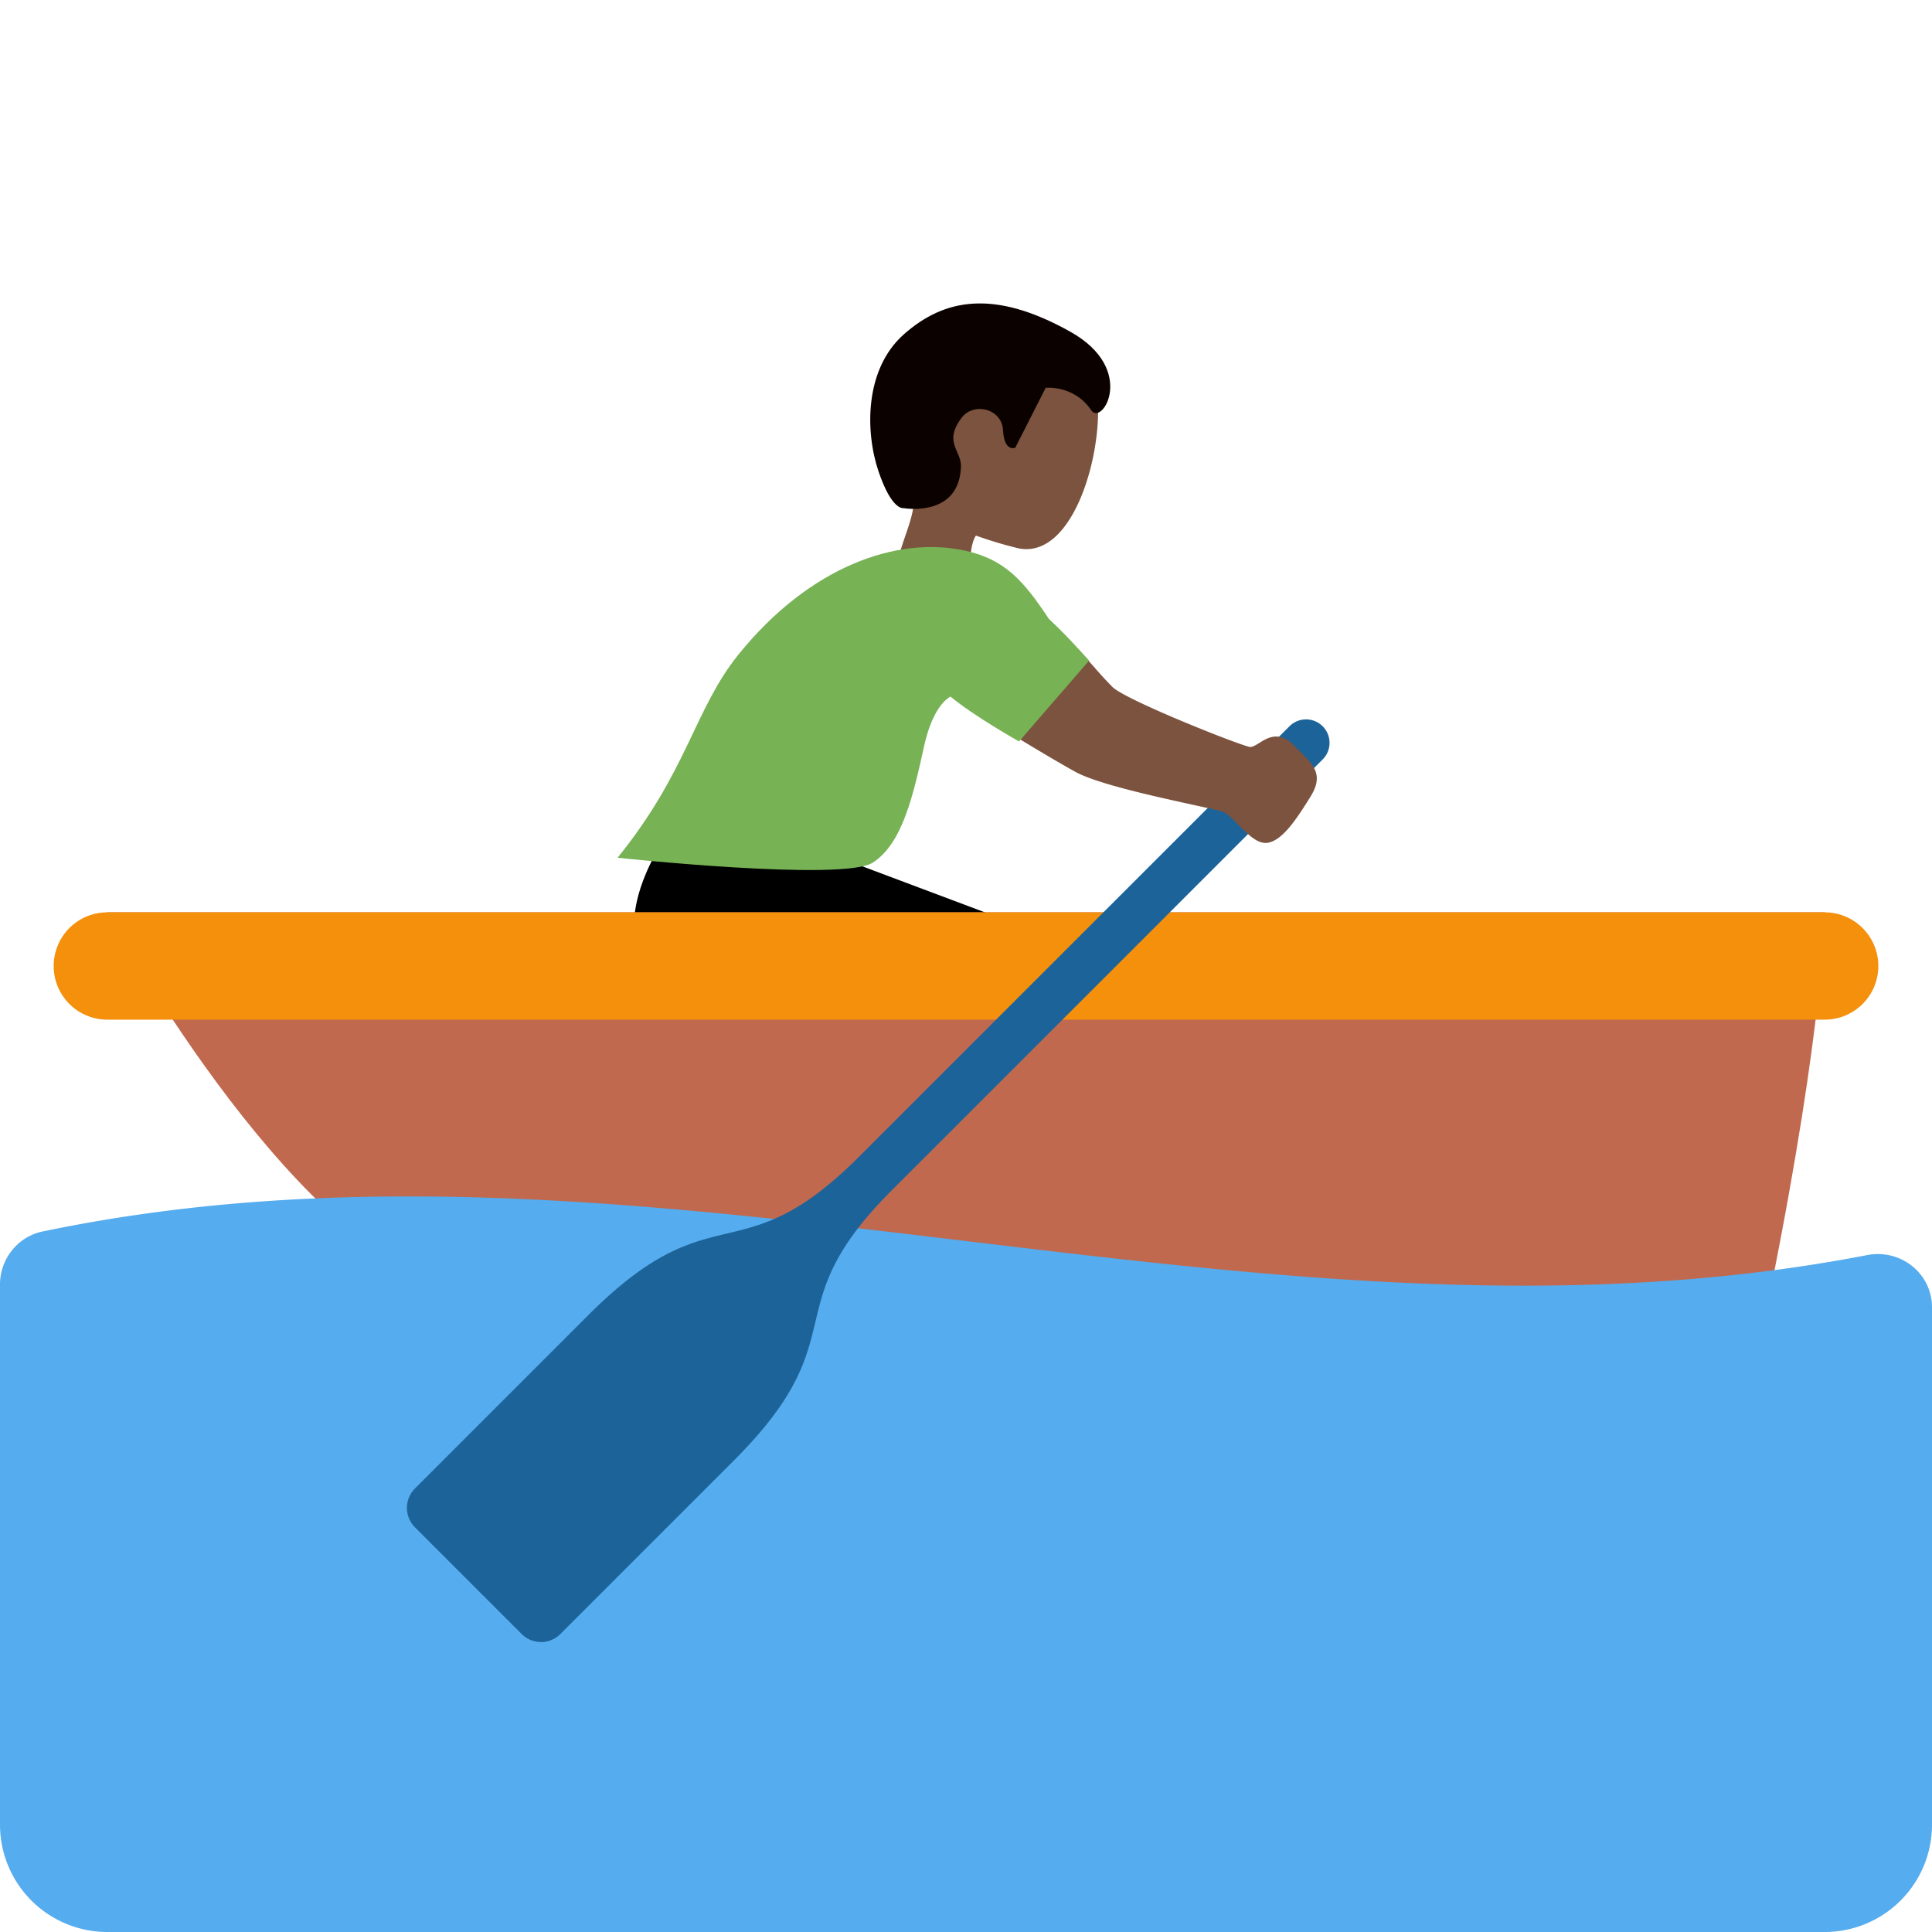 <?xml version="1.0" encoding="utf-8"?>
<svg width="800px" height="800px" viewBox="0 0 36 36" xmlns="http://www.w3.org/2000/svg" xmlns:xlink="http://www.w3.org/1999/xlink" aria-hidden="true" role="img" class="iconify iconify--twemoji" preserveAspectRatio="xMidYMid meet"><path d="M15.356 15.875l3.083 1.158l-1.156 3.084s-4.55-1.004-5.259-2.113c-.709-1.111.602-2.729.602-2.729l2.73.6z" fill="#000000"></path><path fill="#C1694F" d="M2 17h32s0 2-1 7c-.86 4.302-21 1-24.601 0C5.316 23.144 2 17 2 17z"></path><path fill="#F4900C" d="M35 18a1 1 0 0 1-1 1H2a1 1 0 1 1 0-2h32a1 1 0 0 1 1 1z"></path><path fill="#55ACEE" d="M0 23.933V34a2 2 0 0 0 2 2h32a2 2 0 0 0 2-2v-9.637c0-.637-.585-1.097-1.21-.976c-11.333 2.19-22.667-2.809-34-.439c-.461.096-.79.514-.79.985z"></path><path fill="#1C6399" d="M24.646 13.533a.438.438 0 0 0-.619 0l-8.031 8.031c-2.225 2.224-2.691.599-5.033 2.941l-3.231 3.231a.512.512 0 0 0 0 .723l.994.994l.994.994c.2.2.523.2.722 0l3.231-3.231c2.342-2.342.717-2.809 2.941-5.033l8.031-8.031a.437.437 0 0 0 .001-.619z"></path><path fill="#7C533E" d="M17.028 9.229a1.838 1.838 0 0 1-.388-.773c-.265-1.118.345-2.22 1.362-2.461c1.017-.241 2.447.464 2.46 1.613c.013 1.141-.556 2.847-1.522 2.6a7.633 7.633 0 0 1-.754-.228c-.098.125-.153.592-.096.987c.147 1.008-1.245 1.167-1.391.157c-.116-.798.365-1.327.329-1.895z"></path><path fill="#0B0200" d="M19.947 6.183c-1.426-.8-2.352-.616-3.1.042c-.743.653-.726 1.824-.477 2.559c.249.735.464.684.464.684s1.04.186 1.072-.772c.01-.303-.333-.45.011-.91c.222-.296.752-.178.773.233c.022.411.228.324.228.324l.567-1.117s.531-.055.85.42c.202.298.857-.764-.388-1.463z"></path><path fill="#7C533E" d="M24.229 14.008l-.118-.118c-.271-.28-.494-.141-.642-.049c-.064.04-.126.078-.172.078h-.004c-.178-.025-2.298-.865-2.562-1.116a7.443 7.443 0 0 1-.321-.348c-.399-.449-1.004-1.126-1.621-1.538c-.484-.323-.858-.319-1.086-.26a1.04 1.04 0 0 0-.655.534c-.315.605-.131 1.283.447 1.647c1.135.716 2.013 1.25 2.539 1.542c.41.227 1.505.465 2.229.624c.248.054.482.105.526.123c.079.032.188.141.292.247c.163.165.331.333.502.333a.226.226 0 0 0 .051-.005c.267-.055.513-.419.783-.854c.252-.403.067-.586-.188-.84z"></path><path fill="#77B255" d="M19.556 11.55c-.482-.732-.833-1.126-1.568-1.288c-1.287-.284-2.912.308-4.222 1.927c-.829 1.024-.947 2.174-2.259 3.794c0 0 4.199.447 4.754.092c.556-.354.758-1.265.959-2.174c.106-.482.288-.806.491-.922c.426.358 1.277.837 1.277.837l1.306-1.507c0 .001-.525-.587-.738-.759z"></path></svg>